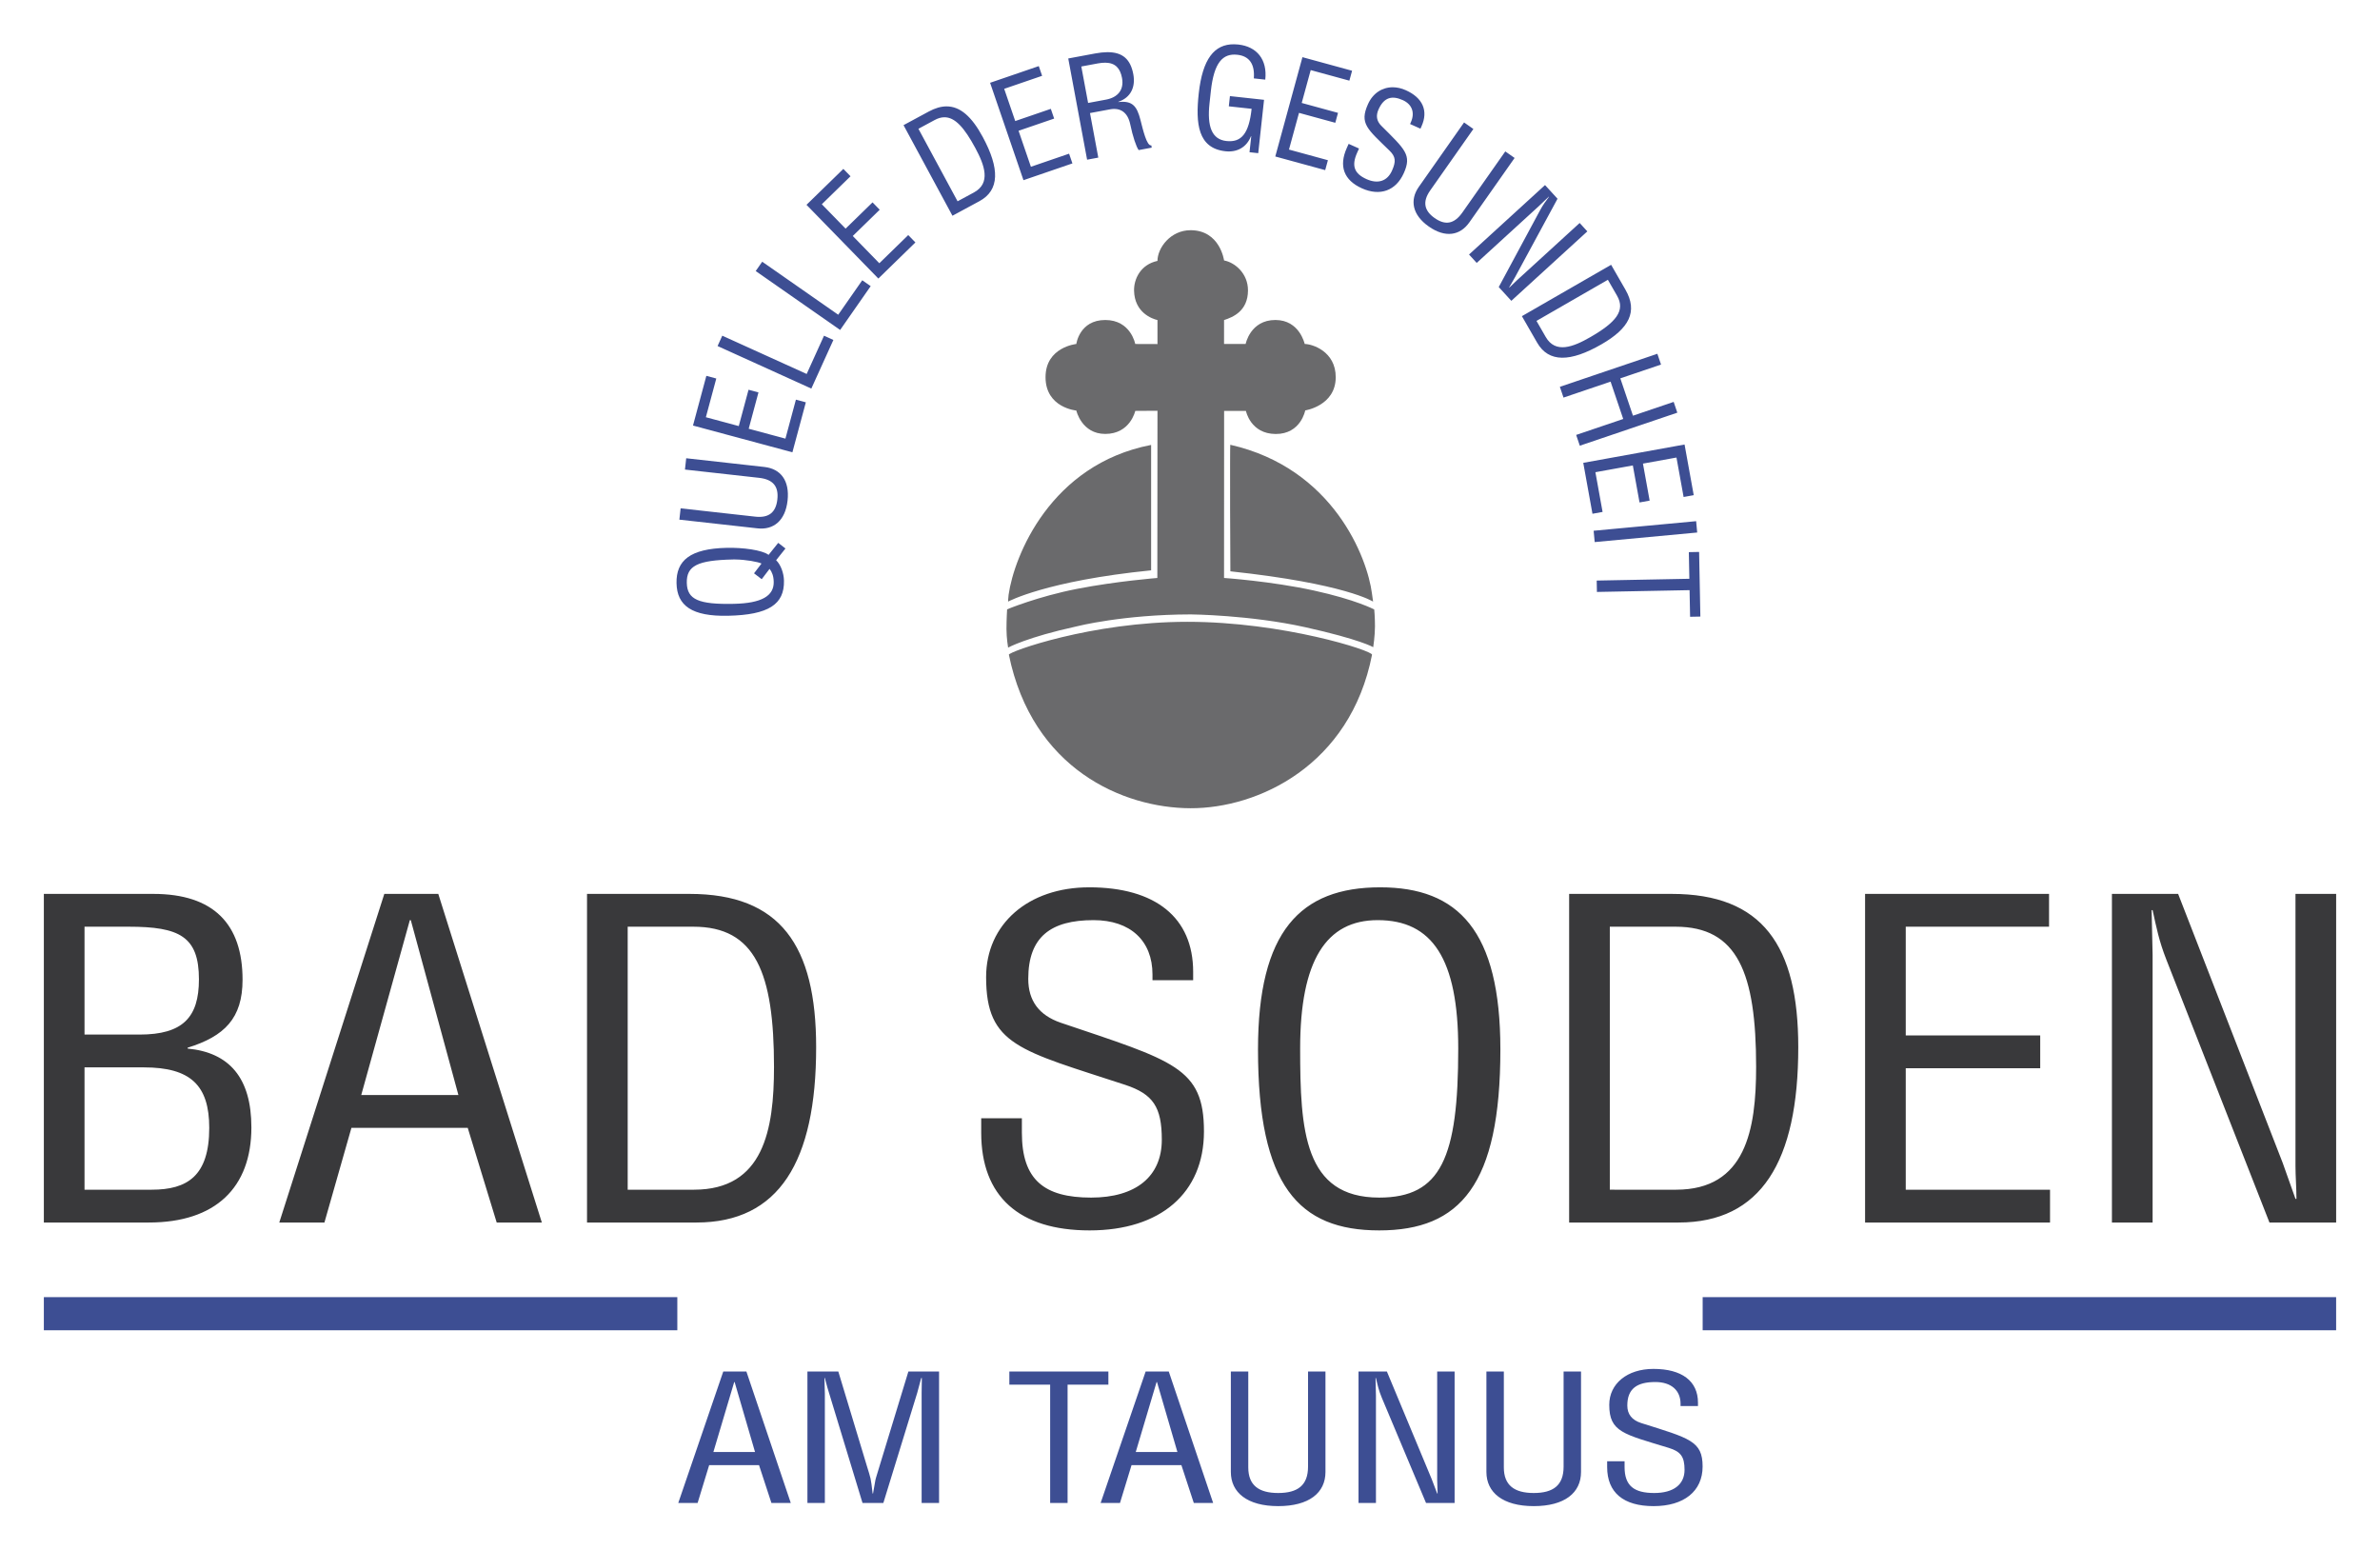 <?xml version="1.0" encoding="UTF-8" standalone="no"?>
<!DOCTYPE svg PUBLIC "-//W3C//DTD SVG 1.1//EN" "http://www.w3.org/Graphics/SVG/1.1/DTD/svg11.dtd">
<!-- Created with Inkscape (http://www.inkscape.org/) by Marsupilami -->
<svg
   xmlns:svg="http://www.w3.org/2000/svg"
   xmlns="http://www.w3.org/2000/svg"
   id="svg1689"
   version="1.1"
   width="1024"
   height="667"
   viewBox="-40.03 -40.03 2172.603 1414.398">
  <defs
     id="defs1686" />
  <path
     id="path4516"
     d="m 954.207,769.511 c -55.58,0 -94.053,33.554 -94.053,81.963 0,62.413 30.869,66.814 127.221,98.42 25.099,8.403 33.164,20.005 33.164,50.01 0,33.608 -23.754,52.813 -64.539,52.813 -43.028,0 -63.197,-16.404 -63.197,-59.213 v -13.203 h -37.129 v 13.203 c 0,58.012 34.444,89.162 98.98,89.162 64.541,0 104.358,-33.951 104.358,-90.363 0,-58.412 -27.735,-64.412 -130.801,-99.219 -19.723,-6.801 -29.584,-20.006 -29.584,-40.01 0,-38.408 20.619,-53.611 59.613,-53.611 33.617,0 53.787,18.805 53.787,49.611 v 5.201 h 37.129 v -7.604 c 0,-49.605 -34.444,-77.16 -94.949,-77.16 z m 265.664,0 c -73.052,0 -111.525,40.353 -111.525,147.975 0,124.427 37.13,165.18 110.627,165.18 73.947,0 110.629,-41.553 110.629,-165.18 0,-108.423 -38.471,-147.975 -109.731,-147.975 z M 0,775.511 v 299.955 h 95.846 c 60.947,0 93.604,-31.952 93.604,-86.777 0,-45.22 -20.129,-68.401 -58.193,-71.996 v -0.799 c 33.577,-10.383 50.131,-26.787 50.131,-62.006 0,-50.821 -26.396,-78.377 -81.504,-78.377 z m 310.787,0 -95.875,299.955 h 41.217 l 24.641,-86.4 h 106.176 l 26.434,86.4 h 41.215 L 360.066,775.511 Z m 185.049,0 v 299.955 h 99.875 c 75.288,0 109.285,-55.558 109.285,-159.981 0,-92.821 -32.655,-139.975 -115.561,-139.975 z m 896.541,0 v 299.955 h 99.873 c 75.288,0 109.287,-55.558 109.287,-159.981 0,-92.821 -32.657,-139.975 -115.562,-139.975 z m 270.143,0 v 299.955 h 168.84 V 1045.515 H 1699.647 V 934.663 h 122.752 v -29.949 h -122.752 v -99.252 h 130.816 v -29.951 z m 225.342,0 v 299.955 h 37.129 V 831.105 l -0.895,-40.795 h 0.895 c 3.585,16.397 5.826,27.996 12.549,45.193 l 94.121,239.963 h 60.883 V 775.511 h -37.127 v 248.361 c 0,9.198 0.894,19.997 0.894,29.996 h -0.894 l -11.654,-32.793 -95.465,-245.565 z m -670.232,23.951 c 49.748,0 73.502,35.207 73.502,117.225 0,99.621 -15.688,136.029 -72.158,136.029 -68.569,0 -72.154,-61.213 -72.154,-136.029 0,-80.416 23.752,-117.225 70.811,-117.225 z m -883.547,0.051 h 0.896 L 378.434,959.115 H 289.73 Z M 37.129,805.462 h 40.342 c 46.169,0 64.1,8.805 64.1,48.025 0,34.817 -14.793,50.426 -54.238,50.426 H 37.129 Z m 495.836,0 h 60.057 c 56.472,0 73.504,42.007 73.504,128.027 0,57.212 -9.412,112.025 -73.055,112.025 h -60.506 z m 896.539,0 h 60.059 c 56.471,0 73.502,42.007 73.502,128.027 0,57.212 -9.412,112.025 -73.055,112.025 H 1429.504 Z M 37.129,933.865 h 54.236 c 42.579,0 59.613,16.407 59.613,55.225 0,44.02 -20.171,56.426 -52.443,56.426 H 37.129 Z"
     style="fill:#39393b;fill-opacity:1;fill-rule:evenodd;stroke:none;stroke-width:1.333" />
  <path
     id="path4532"
     d="m 1469.299,1209.083 c -23.819,0 -40.307,13.419 -40.307,32.781 0,24.964 13.228,26.725 54.52,39.367 10.755,3.36 14.213,8.001 14.213,20.002 0,13.443 -10.179,21.125 -27.658,21.125 -18.438,0 -27.082,-6.561 -27.082,-23.684 v -5.281 h -15.912 v 5.281 c 0,23.204 14.761,35.662 42.418,35.662 27.659,0 44.723,-13.579 44.723,-36.143 0,-23.364 -11.887,-25.765 -56.055,-39.688 -8.454,-2.72 -12.68,-8.001 -12.68,-16.002 0,-15.361 8.837,-21.443 25.549,-21.443 14.405,0 23.049,7.523 23.049,19.844 v 2.08 h 15.912 v -3.041 c 0,-19.841 -14.76,-30.861 -40.689,-30.861 z m -849.086,2.398 -41.086,119.977 h 17.664 l 10.559,-34.559 h 45.502 l 11.328,34.559 h 17.662 l -40.51,-119.977 z m 76.824,0 v 119.977 h 15.91 v -99.82 l -0.383,-14.236 h 0.383 l 2.305,8.639 32.072,105.418 h 19.012 l 30.92,-100.459 3.648,-13.598 h 0.574 l -0.189,13.758 v 100.299 h 15.91 v -119.977 h -28.01 l -26.887,88.143 c -1.536,5.279 -2.881,9.117 -3.266,11.197 l -2.111,11.998 h -0.383 c -1.728,-15.037 -1.538,-12.956 -5.379,-25.594 l -25.926,-85.744 z m 184.33,0 v 11.98 h 37.246 v 107.996 h 15.912 v -107.996 h 37.246 v -11.98 z m 124.412,0 -41.086,119.977 h 17.664 l 10.559,-34.559 h 45.502 l 11.328,34.559 h 17.662 l -40.51,-119.977 z m 77.783,0 v 91.678 c 0,18.72 14.954,31.178 43.188,31.178 28.233,0 43.186,-12.138 43.186,-31.178 v -91.678 h -15.91 v 86.879 c 0,17.119 -9.605,23.998 -27.275,23.998 -17.864,0 -27.275,-7.201 -27.275,-23.359 v -87.518 z m 116.545,0 v 119.977 h 15.91 v -97.74 l -0.383,-16.317 h 0.383 c 1.537,6.559 2.498,11.197 5.379,18.076 l 40.336,95.981 h 26.092 v -119.977 h -15.912 v 99.34 c 0,3.679 0.383,7.999 0.383,11.998 h -0.383 l -4.994,-13.117 -40.912,-98.221 z m 116.746,0 v 91.678 c 0,18.72 14.952,31.178 43.185,31.178 28.233,0 43.188,-12.138 43.188,-31.178 v -91.678 h -15.912 v 86.879 c 0,17.119 -9.603,23.998 -27.275,23.998 -17.863,0 -27.273,-7.201 -27.273,-23.359 v -87.518 z m -686.656,9.602 h 0.383 l 18.623,63.836 h -38.014 z m 385.566,0 h 0.383 l 18.623,63.836 h -38.014 z"
     style="fill:#3d4e93;fill-opacity:1;fill-rule:evenodd;stroke:none;stroke-width:1.333" />
  <path
     id="path4548"
     d="m 0,1143.585 v 30.236 h 578.27 v -30.236 z m 1514.258,0 v 30.236 h 578.268 v -30.236 z"
     style="fill:#3d4e93;fill-opacity:1;fill-rule:nonzero;stroke:none;stroke-width:1.333" />
  <path
     id="path4552"
     d="m 1046.75,169.714 c -18.219,0 -30.156,16.117 -30.172,28.012 -15.587,3.353 -21.556,16.714 -21.373,27.033 0.363,20.305 16.713,25.907 21.373,26.959 v 21.912 l -20.295,-0.068 c 0,0 -4.044,-21.893 -27.365,-21.893 -23.595,1e-5 -26.422,21.893 -26.422,21.893 0,0 -28.143,2.757 -28.098,30.377 0.047,27.895 28.098,30.377 28.098,30.377 0,0 4.81,21.346 26.422,21.346 22.843,0 27.377,-21.02 27.377,-21.02 l 20.283,-0.127 -0.123,152.619 c 0,0 -37.404,2.967 -73.18,9.918 -35.775,6.952 -63.961,18.701 -63.961,18.701 0,0 -0.576,9.235 -0.576,17.83 0,8.596 1.488,17.117 1.488,17.117 0,-10e-6 17.007,-9.443 62.826,-19.441 0,0 42.048,-10.76 103.949,-10.854 0,0 54.09,0.496 104.33,11.652 50.239,11.156 62.193,18.254 62.193,18.254 0,0 1.594,-10.375 1.594,-19.053 0,-8.676 -0.68,-15.359 -0.68,-15.359 0,0 -16.463,-8.85 -55.199,-17.322 -38.737,-8.472 -81.897,-11.443 -81.897,-11.443 l 0.064,-152.471 h 19.918 c 0,0 4.105,20.997 27.213,21.062 22.972,0.065 26.91,-21.52 26.91,-21.52 0,0 27.738,-4.2 27.85,-30.174 0.103,-23.941 -21.793,-30.471 -28.305,-30.471 -0.119,0 -4.575,-21.893 -26.795,-21.893 -22.905,1e-5 -27.135,21.893 -27.135,21.893 h -19.721 l 0.01,-21.828 c 8.044,-2.612 21.743,-8.144 21.84,-26.975 0.079,-15.409 -11.729,-25.523 -21.84,-27.438 0,0 -3.629,-27.606 -30.604,-27.607 z m 36.293,195.855 c -0.396,-0.091 -0.076,115.483 0.088,115.5 105.184,11.256 130.266,27.648 130.266,27.648 l -0.988,-7.168 c -4.189,-33.02 -35.509,-114.699 -129.365,-135.98 z m -72.258,0.131 c -91.871,17.785 -125.085,101.448 -130.1,136.76 -0.392,2.76 -0.457,6.258 -0.457,6.258 0,0 34.678,-18.942 130.557,-28.539 0,0 0.064,-114.491 0,-114.479 z m 33.025,161.455 c -87.748,0 -163.407,27.486 -162.883,30.039 21.421,104.345 104.23,139.952 165.762,140.127 61.532,0.175 145.88,-38.803 165.76,-140.127 0.7,-3.565 -80.891,-30.039 -168.639,-30.039 z"
     style="fill:#6a6a6c;fill-opacity:1;fill-rule:evenodd;stroke:none;stroke-width:1.333" />
  <path
     id="path4560"
     d="m 1086.621,0.003 c -18.267,-0.248 -28.951,13.527 -32.377,44.957 -2.987,27.405 -0.787,49.951 24.379,52.693 10.595,1.155 19.304,-3.56 23.307,-13.711 l 0.256,0.014 -1.59,14.578 7.959,0.867 5.307,-48.697 -31.139,-3.395 -1.016,9.328 20.814,2.268 c -2.447,22.437 -9.172,30.912 -23.008,29.404 -13.336,-1.453 -17.722,-13.282 -15.426,-34.346 l 1.223,-11.201 c 2.867,-26.299 10.962,-34.622 24.174,-33.182 10.843,1.181 16.105,8.438 15.053,21.566 l 10.451,1.139 c 1.997,-18.321 -7.661,-30.202 -24.611,-32.049 -1.285,-0.14 -2.538,-0.218 -3.756,-0.234 z m -115.93,7.203 c -3.29,0.027 -6.963,0.421 -11.053,1.184 l -24.51,4.566 17.213,92.387 10.211,-1.902 -7.574,-40.656 18.242,-3.398 c 9.244,-1.723 16.148,2.471 18.484,13.637 2.335,11.167 5.479,20.525 7.697,23.553 l 11.939,-2.227 -0.389,-2.094 c -4.167,0.903 -7.676,-14.505 -9.99,-23.508 -3.135,-12.036 -7.085,-17.533 -20.053,-16.006 l -0.045,-0.246 c 11.155,-3.736 15.869,-13.288 13.664,-25.121 -2.519,-13.517 -9.58,-20.286 -23.838,-20.168 z m 178.221,4.564 -24.785,90.652 45.56,12.453 2.475,-9.051 -35.541,-9.717 9.158,-33.5 33.125,9.055 2.475,-9.053 -33.125,-9.055 8.201,-29.994 35.301,9.648 2.475,-9.051 z m -179.822,5.043 c 9.017,0.156 13.47,5.078 15.111,13.891 2.091,11.216 -4.194,17.871 -14.549,19.801 l -16.393,3.055 -6.201,-33.279 15.039,-2.803 c 2.588,-0.482 4.911,-0.7 6.992,-0.664 z m -60.861,3.111 -44.443,15.232 30.467,88.9 44.68,-15.312 -3.041,-8.877 -34.857,11.945 -11.258,-32.854 32.484,-11.133 -3.041,-8.879 -32.486,11.135 -10.08,-29.416 34.617,-11.865 z m 323.283,19.316 c -9.724,-0.072 -18.276,5.401 -22.742,15.346 -8.009,17.839 -0.698,22.634 19.834,42.709 5.327,5.277 5.896,9.518 2.045,18.094 -4.313,9.607 -12.84,12.373 -23.248,7.699 -10.98,-4.931 -14.022,-11.93 -8.527,-24.166 l 1.695,-3.773 -9.477,-4.254 -1.693,3.773 c -7.445,16.581 -2.653,29.432 13.816,36.826 16.471,7.395 30.986,2.253 38.227,-13.871 7.497,-16.696 1.19,-21.588 -20.645,-43.346 -4.16,-4.204 -4.982,-9.107 -2.414,-14.826 4.928,-10.977 12.14,-12.96 22.092,-8.492 8.579,3.852 11.313,11.538 7.359,20.344 l -0.668,1.486 9.476,4.254 0.975,-2.172 c 6.367,-14.179 1.113,-26.002 -14.328,-32.934 -3.989,-1.791 -7.972,-2.669 -11.777,-2.697 z m -407.666,17.453 c -4.985,0.048 -10.3,1.592 -16.039,4.691 l -23.039,12.441 44.656,82.688 24.582,-13.275 c 18.532,-10.009 18.629,-29.844 3.082,-58.631 -9.932,-18.391 -20.504,-28.036 -33.242,-27.914 z m -2.012,9.934 c 9.896,-0.206 18.461,9.535 28.465,28.061 8.519,15.771 14.363,32.132 -1.303,40.592 l -14.893,8.043 -35.738,-66.174 14.783,-7.984 c 3.041,-1.642 5.915,-2.48 8.686,-2.537 z m 474.627,4.73 -41.285,58.758 c -8.431,11.997 -6.056,25.595 9.024,36.189 15.079,10.596 28.533,8.425 37.107,-3.777 l 41.285,-58.758 -8.498,-5.971 -39.123,55.682 c -7.711,10.972 -15.938,11.777 -25.377,5.146 -9.54,-6.704 -11.324,-14.85 -4.047,-25.207 l 39.412,-56.092 z m -566.627,42.395 -33.645,32.793 65.594,67.297 33.824,-32.967 -6.549,-6.721 -26.387,25.719 -24.24,-24.871 24.59,-23.969 -6.549,-6.719 -24.59,23.969 -21.705,-22.27 26.205,-25.541 z m 640.535,14.768 -69.383,63.387 7.006,7.668 56.523,-51.639 9.268,-8.807 0.168,0.184 c -3.116,4.207 -5.377,7.12 -8.086,12.143 l -37.746,70.15 11.486,12.572 69.383,-63.387 -7.004,-7.668 -57.449,52.484 c -2.128,1.944 -4.456,4.412 -6.769,6.525 l -0.168,-0.186 5.387,-9.338 38.789,-71.609 z m -714.604,69.961 -5.941,8.52 77.084,53.754 27.877,-39.975 -7.697,-5.367 -21.936,31.455 z m 774.926,2.809 -81.443,46.893 13.939,24.213 c 10.509,18.252 30.34,17.81 58.693,1.484 25.203,-14.511 33.447,-29.801 21.875,-49.898 z m -2.949,13.684 8.383,14.559 c 7.881,13.691 -1.146,24.388 -24.502,37.836 -15.535,8.944 -31.733,15.232 -40.615,-0.197 l -8.445,-14.668 z m -808.432,51.023 -4.289,9.459 85.584,38.818 20.131,-44.385 -8.545,-3.875 -15.842,34.924 z m 853.602,16.514 -89.008,30.156 3.332,9.836 42.969,-14.559 11.545,34.082 -42.969,14.557 3.332,9.838 89.01,-30.156 -3.332,-9.836 -37.152,12.586 -11.547,-34.08 37.154,-12.588 z m -868.135,20.141 -12.205,45.367 90.752,24.414 12.27,-45.611 -9.061,-2.436 -9.574,35.58 -33.537,-9.023 8.922,-33.158 -9.061,-2.439 -8.922,33.16 -30.029,-8.078 9.508,-35.338 z m 892.963,62.678 -92.478,16.732 8.408,46.477 9.234,-1.67 -6.559,-36.256 34.176,-6.186 6.113,33.791 9.232,-1.672 -6.113,-33.789 30.6,-5.537 6.516,36.01 9.232,-1.672 z m -911.354,12.539 -1.15,10.322 67.633,7.539 c 13.327,1.487 17.988,8.313 16.709,19.777 -1.292,11.589 -7.576,17.069 -20.156,15.666 l -68.131,-7.594 -1.152,10.322 71.369,7.955 c 14.573,1.624 25.354,-6.995 27.396,-25.311 2.043,-18.316 -6.327,-29.071 -21.148,-30.723 z m 921.92,57.438 -93.57,8.738 0.967,10.342 93.568,-8.738 z m -837.94,19.799 -8.787,10.961 c -5.988,-4.501 -23.582,-6.747 -38.115,-6.434 h -0.006 c -33.455,0.727 -46.367,11.521 -45.916,32.326 0.441,20.429 13.928,30.401 47.014,29.684 36.969,-0.801 51.54,-10.378 51.07,-32.061 -0.149,-6.893 -2.945,-14.607 -7.162,-18.654 l 8.531,-10.703 z m 840.652,8.277 -9.381,0.182 0.471,24.309 -84.58,1.639 0.203,10.383 84.576,-1.639 0.471,24.311 9.381,-0.184 z m -880.025,6.879 c 9.656,0.074 20.918,2.137 24.127,3.713 l -6.828,8.928 7.012,5.365 7.178,-9.436 c 2.208,2.836 3.665,6.443 3.781,11.832 0.28,12.911 -11.111,19.551 -36.301,20.098 -32.333,0.7 -42.713,-3.964 -43.041,-19.131 -0.34,-15.668 9.833,-20.654 42.166,-21.355 0.627,-0.013 1.263,-0.019 1.906,-0.014 z"
     style="fill:#3d4e93;fill-opacity:1;fill-rule:evenodd;stroke:none;stroke-width:1.333" />
</svg>
<!-- version: 20171223, original size: 2092.543 1334.3373, border: 3% -->
